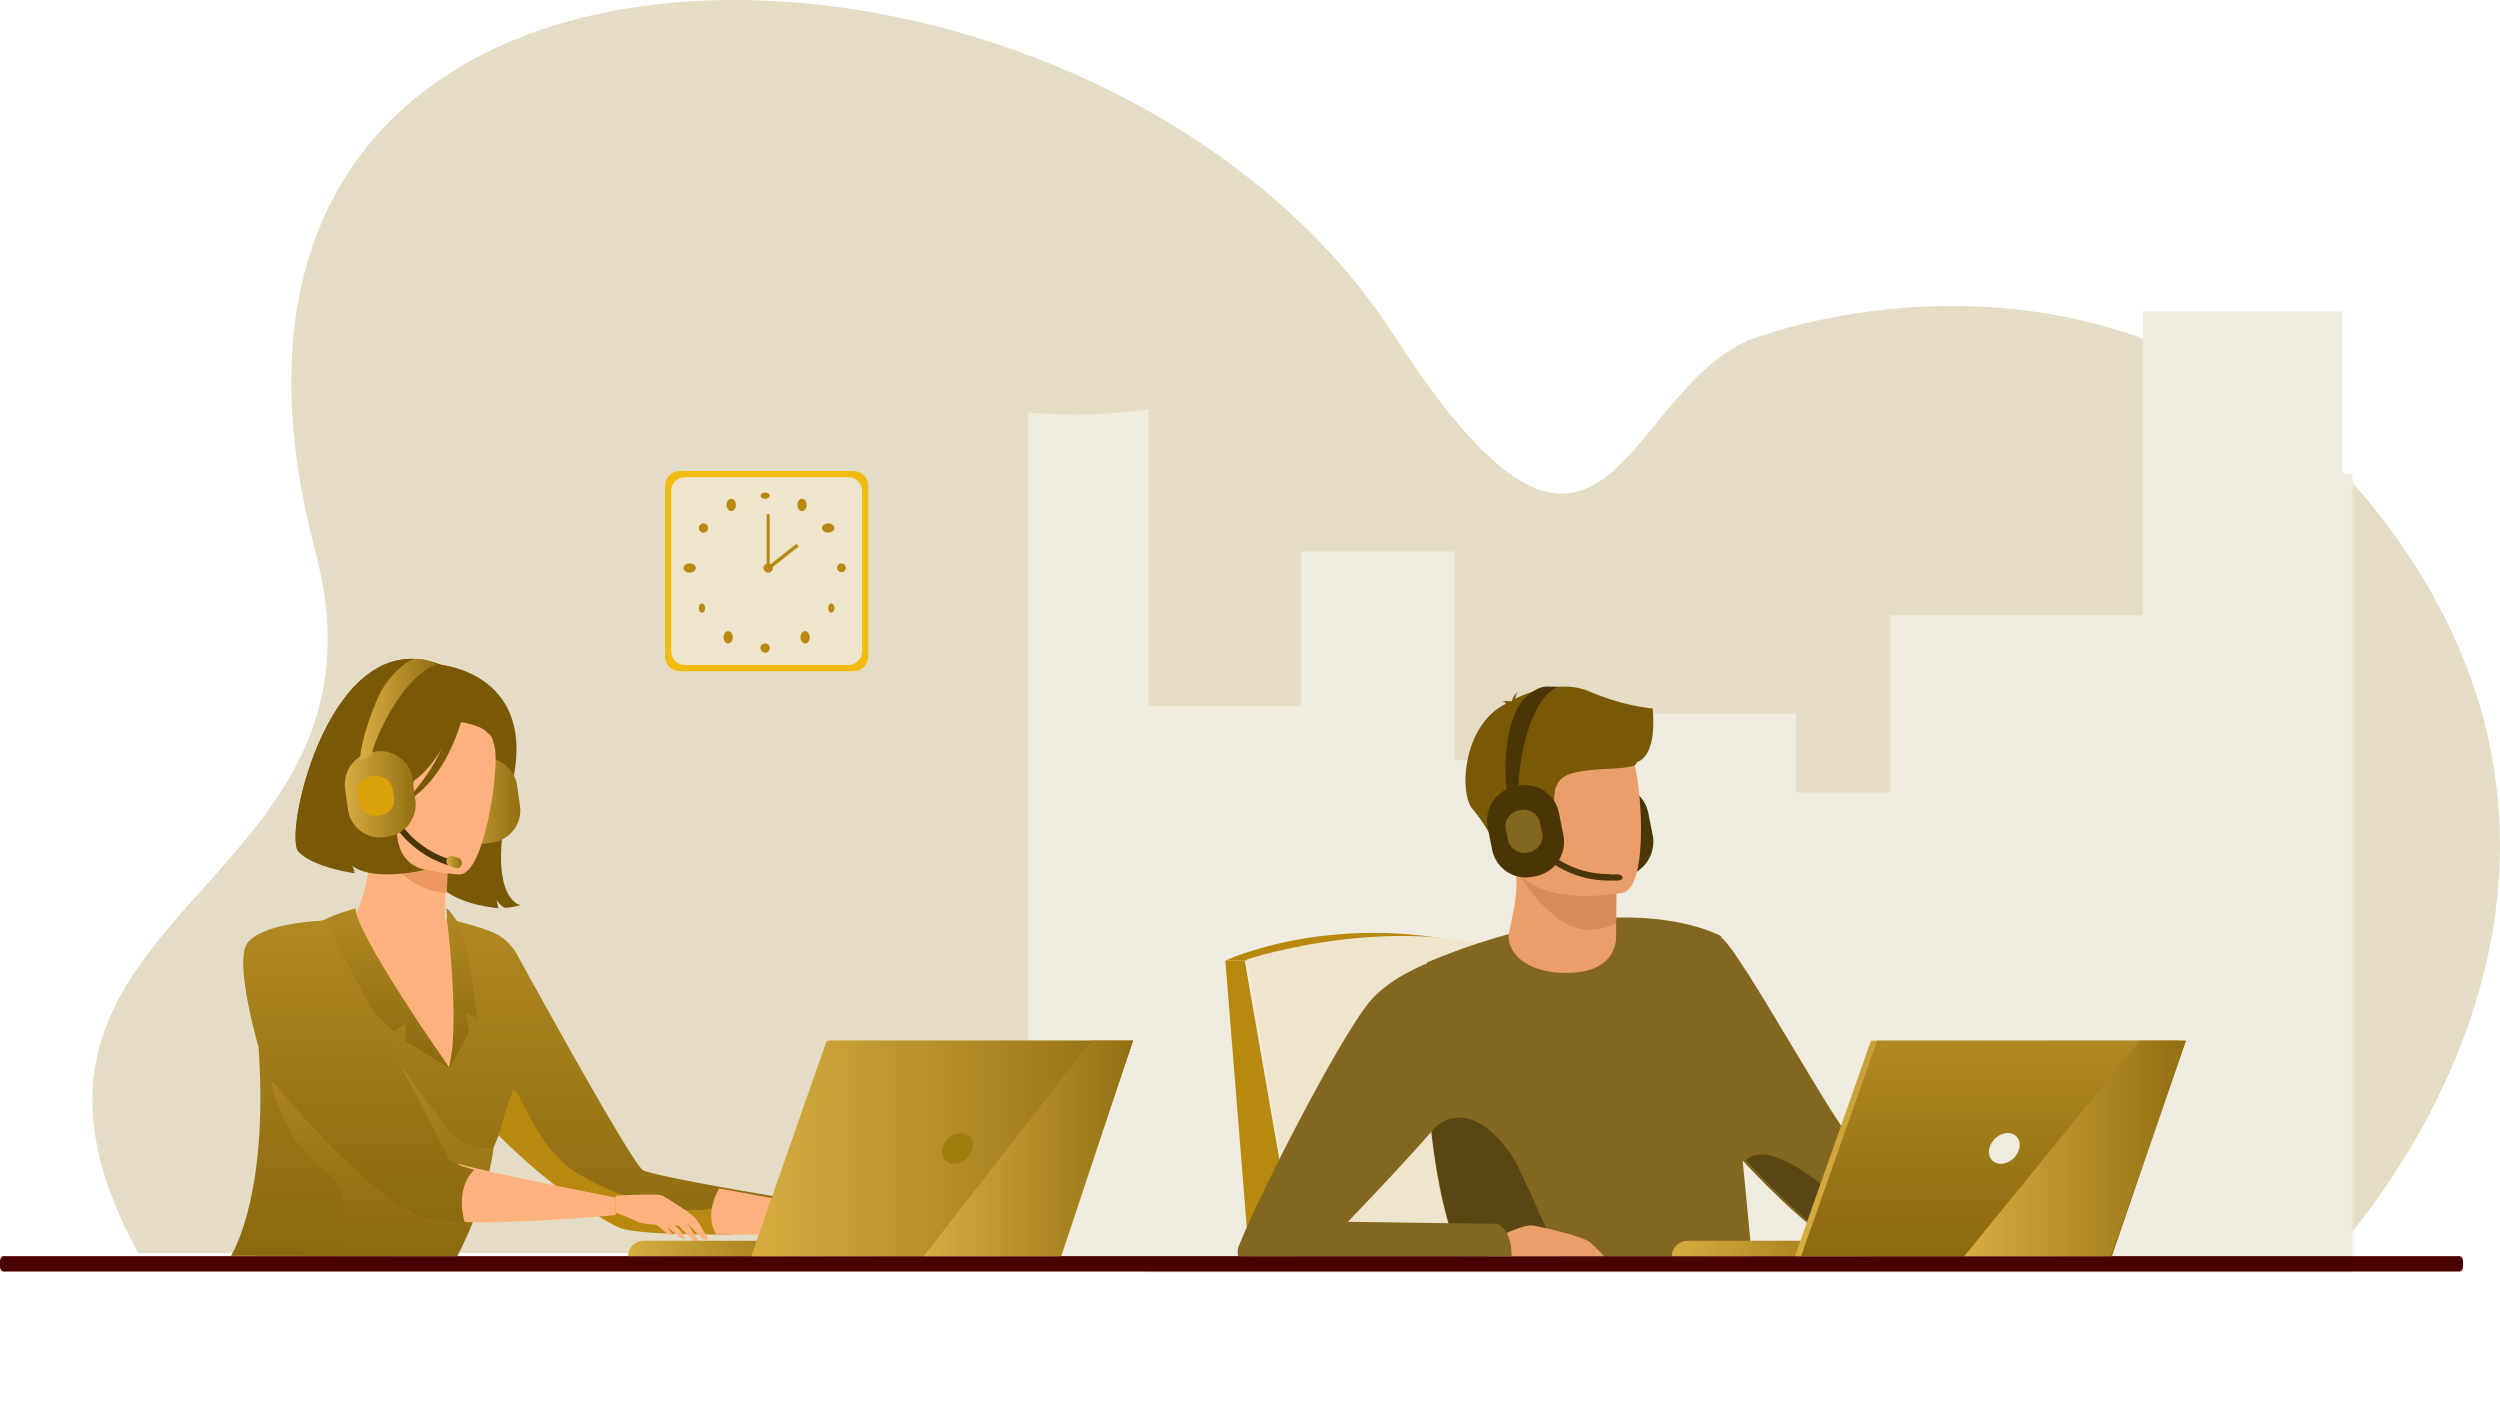 <svg width="812" height="457" viewBox="0 0 812 457" fill="none" xmlns="http://www.w3.org/2000/svg"><path d="M758.208 406.761s107.771-112.723 18.226-234.758c-79.45-108.28-202.887-63.372-202.887-63.372-46.526 11.758-49.951 110.179-120.983 0C355.693-41.623 41.227-51.934 102.451 179.239 132.077 291.108-16.144 295.175 44.895 407l713.313-.239Z" fill="#e5dcc5"/><mask id="a" style="mask-type:alpha" maskUnits="userSpaceOnUse" x="328" y="14" width="437" height="443"><path fill="#D9D9D9" d="M328.496 14.469h435.728v441.636H328.496z"/></mask><g mask="url(#a)"><path d="M1024.05 201.875v211.444H372.59V229.321h49.937v-50.215h49.938v67.843h40.428v-15.161h70.425v25.629h30.648v-57.555h82.043v-98.694h64.87v52.64h14.797v-44.096h64.87v67.921h58.796v-41.682h62.881v41.682h11.726v24.242h50.101Z" fill="#efebde"/></g><path d="M277.28 153h-56.56c-2.607 0-4.72 2.145-4.72 4.791v55.418c0 2.646 2.113 4.791 4.72 4.791h56.56c2.607 0 4.72-2.145 4.72-4.791v-55.418c0-2.646-2.113-4.791-4.72-4.791Z" fill="#f1bc0f"/><path d="M275.566 155h-53.132c-2.449 0-4.434 2.013-4.434 4.496v52.008c0 2.483 1.985 4.496 4.434 4.496h53.132c2.449 0 4.434-2.013 4.434-4.496v-52.008c0-2.483-1.985-4.496-4.434-4.496Z" fill="#efe5cc"/><path d="M248.5 162c.828 0 1.5-.448 1.5-1s-.672-1-1.5-1-1.5.448-1.5 1 .672 1 1.5 1Zm10.691 1.023c.145-.344.363-.624.627-.804a1.18 1.18 0 0 1 .856-.205c.295.045.572.207.798.463.226.256.39.595.471.976.081.38.076.783-.015 1.16a2.113 2.113 0 0 1-.495.954 1.32 1.32 0 0 1-.81.426 1.194 1.194 0 0 1-.85-.244 1.698 1.698 0 0 1-.448-.506 2.286 2.286 0 0 1-.268-.696 2.64 2.64 0 0 1-.047-.779 2.51 2.51 0 0 1 .181-.745Zm8.729 7.215a2.52 2.52 0 0 1 1.116-.238c.395.006.779.099 1.104.267.325.169.575.407.72.682.145.276.178.578.095.868-.084.289-.28.554-.563.76a2.292 2.292 0 0 1-1.032.399c-.389.053-.79.019-1.153-.099a1.957 1.957 0 0 1-.886-.562 1.305 1.305 0 0 1-.288-.545 1.124 1.124 0 0 1 .012-.587c.056-.193.162-.376.312-.538.15-.162.341-.301.563-.407Zm6.677 14.718a1.4 1.4 0 1 0-2.588-1.068 1.404 1.404 0 0 0 .762 1.831 1.397 1.397 0 0 0 1.826-.763Zm-3.891 11.484c.14.209.236.476.275.767.038.291.019.593-.057.867a1.535 1.535 0 0 1-.368.673.788.788 0 0 1-.556.253.788.788 0 0 1-.556-.253 1.535 1.535 0 0 1-.368-.673 2.212 2.212 0 0 1-.057-.867c.039-.291.135-.558.275-.767.092-.14.202-.25.324-.326A.723.723 0 0 1 270 196c.131 0 .261.039.382.114.122.076.232.186.324.326ZM261.5 209c.828 0 1.5-.895 1.5-2s-.672-2-1.5-2-1.5.895-1.5 2 .672 2 1.5 2Zm-13 3a1.5 1.5 0 1 0-.001-3.001A1.5 1.5 0 0 0 248.5 212Zm-9.691-48.977a1.813 1.813 0 0 0-.627-.804 1.18 1.18 0 0 0-.856-.205c-.295.045-.572.207-.798.463a2.15 2.15 0 0 0-.471.976 2.64 2.64 0 0 0 .015 1.16c.091.376.263.708.495.954.233.245.514.394.81.426.295.033.591-.052.85-.244.173-.127.325-.299.448-.506.123-.206.214-.442.268-.696a2.64 2.64 0 0 0 .047-.779 2.51 2.51 0 0 0-.181-.745Zm-9.499 7.215a1.501 1.501 0 0 0-2.205.711 1.497 1.497 0 0 0 .351 1.628 1.5 1.5 0 1 0 1.854-2.339ZM224 186c1.105 0 2-.672 2-1.5s-.895-1.5-2-1.5-2 .672-2 1.5.895 1.5 2 1.5Zm3.292 10.442c-.139.21-.234.477-.273.767-.038.291-.018.592.057.866.076.274.204.508.369.673A.787.787 0 0 0 228 199a.787.787 0 0 0 .555-.252c.165-.165.293-.399.369-.673.075-.274.095-.575.057-.866a1.845 1.845 0 0 0-.273-.767 1.09 1.09 0 0 0-.325-.327A.716.716 0 0 0 228 196a.716.716 0 0 0-.383.115 1.09 1.09 0 0 0-.325.327ZM236.5 209c.828 0 1.5-.895 1.5-2s-.672-2-1.5-2-1.5.895-1.5 2 .672 2 1.5 2Zm13-23a1.5 1.5 0 1 0-.001-3.001A1.5 1.5 0 0 0 249.5 186Z" fill="#b9880e"/><path d="M250 167h-1v18h1v-18Z" fill="#b9880e"/><path d="m258.694 176.622-9.272 7.297.709.904 9.271-7.297-.708-.904Z" fill="#b9880e"/><path d="M373 133v277h-39V133.996a178.363 178.363 0 0 0 39-.996Z" fill="#efebde"/><path d="M798.847 408H1.153C.516 408 0 408.751 0 409.677v1.646C0 412.249.516 413 1.153 413h797.694c.637 0 1.153-.751 1.153-1.677v-1.646c0-.926-.516-1.677-1.153-1.677Z" fill="#4a0001"/><path d="M404.289 312H398l7.699 96H421l-16.711-96Z" fill="#b9880e"/><path d="m528.087 284.504-1.344.278a11.02 11.02 0 0 1-8.347-1.672 11.347 11.347 0 0 1-4.76-7.163l-1.421-7.141a11.475 11.475 0 0 1 1.646-8.479 11.147 11.147 0 0 1 7.051-4.835l1.348-.274c2.89-.584 5.89.017 8.345 1.672a11.34 11.34 0 0 1 4.758 7.163l1.422 7.141a11.477 11.477 0 0 1-1.645 8.478 11.145 11.145 0 0 1-7.053 4.832Z" fill="#4a3605"/><path d="M398 312s33.756-15.983 80-5.35L404.181 312H398Z" fill="#b9880e"/><path d="M421.464 407 405 311.612s51.85-17.127 92.078 0L521 406.4l-99.536.6Z" fill="#efe5cc"/><path d="M569 408h-94.881a99.827 99.827 0 0 1-3.71-10.747c-2.705-9.4-4.459-19.756-5.572-29.901l-.047-.383c-1.932-17.595-1.932-34.518-1.665-44.686.151-5.884.386-9.507.386-9.684l.607-.246a220.73 220.73 0 0 1 14.483-5.469.127.127 0 0 0 .039 0 187.826 187.826 0 0 1 11.233-3.432 165.633 165.633 0 0 1 17.667-3.838 130.798 130.798 0 0 1 17.439-1.597h.699c1.376-.023 2.707-.023 3.992 0 12.992.277 21.64 2.844 26.002 4.556.611.238 1.133.461 1.546.661l.174.072c.495.219.877.384 1.159.538a.325.325 0 0 1 .105.057c.131.066.255.135.386.208l6.84 71.423L569 408Z" fill="#83661f"/><path d="M663.678 394.035c-9.521 4.437-66.155 8.16-71.6 6.606-2.791-.809-14.467-11.132-26.214-23.833-11.115-12.014-22.319-26.157-26.101-36.333-7.775-20.907-1.091-39.475-1.091-39.475s14.452-.062 20.342 3.497c5.891 3.559 39.574 65.853 44.075 67.497 4.501 1.643 57.856 4.713 63.964 7.623-.004-.012 6.138 9.981-3.375 14.418Z" fill="#83661f"/><path d="M524.917 300.346v3.358s.944 10.487-12.179 12.038c-13.123 1.551-23.072-4.072-22.729-12.149 1.173-6.271 2.463-10.577 2.542-15.763a35.953 35.953 0 0 0-.477-6.293l25.433-.537 7.493 1.192-.083 18.154Z" fill="#EA9E6A"/><path d="m525 281.665-.072 18.31a21.622 21.622 0 0 1-9.182 2.025c-11.711 0-23.369-18.683-23.746-21l33 .665Z" fill="#D88D59"/><path d="M527.179 289.944s-33.854 6.78-37.823-14.017c-3.969-20.797-11.009-33.929 10.437-39.136 21.446-5.207 27.175 1.949 30.217 8.575 3.043 6.626 5.874 42.278-2.831 44.578Z" fill="#EA9E6A"/><path d="M536.781 230.115s-9.424-.712-20.546-5.536c-9.03-3.909-20.401.43-24.093 2.389a5.484 5.484 0 0 1 .898-2.232s-1.659 1.172-1.9 2.83c-.172.125-.246.215-.203.242.043.028-1.881-.34-3.087.204 0 0 .843-.122 1.147.422.034.06.08.112.137.152-14.049 6.834-15.328 29.113-10.794 34.261 5.463 6.197 12.015 20.153 12.015 20.153s2.377-3.303 1.378-8.761c-.999-5.457 3.707-5.473 9.646-7.951 5.939-2.479.976-9.43 6.17-13.656 5.194-4.226 24.268-1.774 24.014-5 7.071-2.595 5.218-16.79 5.218-17.517Z" fill="#7a5906"/><path d="M474.308 408a99.787 99.787 0 0 1-3.701-10.73c-2.7-9.386-4.45-19.725-5.561-29.854l-.046-.383c.073.034.193.229.27.134 3.686-4.45 13.75-9.321 25.935 8.412 2.433 3.529 13.11 28.286 14.795 32.421h-31.692Z" fill="#5a4613"/><path d="M483.096 408c-.283-1.349.028-3.051 1.329-5.177 0 0 1.597-.851 3.764-1.842 3.193-1.462 7.583-3.235 9.579-2.951.355.055.834.14 1.405.25 4.701.915 15.665 3.653 17.321 5.258 1.365 1.317 3.225 2.996 4.506 4.456l-37.904.006Z" fill="#EA9E6A"/><path d="M491 408h-88.82a5.343 5.343 0 0 1 .066-2.979c2.649-6.673 7.82-17.657 13.775-29.445 4.38-8.672 9.183-17.78 13.713-25.924 6.293-11.31 12.059-20.77 15.445-24.648 2.688-3.063 6.043-5.613 9.556-7.723a67.988 67.988 0 0 1 8.915-4.441l.602-.245A78.84 78.84 0 0 1 475.34 309s.069 2.799.073 7.098c.019 12.485-.461 37.647-4.457 43.784-1.114 1.712-3.187 4.296-5.759 7.328l-.223.257a240.966 240.966 0 0 1-4.607 5.222c-9.272 10.337-21.012 22.52-22.44 23.998-.104.099-.15.153-.15.153h.173l24.905.344 7.64.107 15.837.215a6.015 6.015 0 0 1 2.599 2.201c1.528 2.232 2 5.487 2.069 8.293Z" fill="#83661f"/><path d="M664 394.033c-9.442 4.439-65.604 8.162-71.005 6.607-2.767-.808-14.346-11.135-25.995-23.84.576.077 5.903-8.916 30.194 12.6 0 0 6.36 2.869 23.67 1.263 17.31-1.605 39.551-2.211 43.136 3.37Z" fill="#5a4613"/><path d="M609 408h-66c0-.657.136-1.307.401-1.914a4.976 4.976 0 0 1 1.141-1.623 5.314 5.314 0 0 1 1.707-1.084 5.51 5.51 0 0 1 2.014-.379H609v5Z" fill="url(#b)"/><path d="M607.71 338H708l-24.058 70H583l24.71-70Z" fill="url(#c)"/><path d="m710 338-24.058 70H585l24.706-70H710Z" fill="url(#d)"/><path d="M655.871 373.002c-.623 2.777-3.304 4.998-5.994 4.998-2.689 0-4.37-2.237-3.748-4.998.623-2.761 3.304-5.002 5.994-5.002 2.689 0 4.37 2.237 3.748 5.002Z" fill="#efebde"/><path d="m710 338-24.392 70H638l57.024-70H710Z" fill="url(#e)"/><path d="m499.087 284.504-1.344.278a11.02 11.02 0 0 1-8.347-1.672 11.347 11.347 0 0 1-4.76-7.163l-1.421-7.141a11.475 11.475 0 0 1 1.646-8.479 11.147 11.147 0 0 1 7.051-4.835l1.348-.274c2.89-.584 5.89.017 8.345 1.672a11.34 11.34 0 0 1 4.758 7.163l1.422 7.141a11.477 11.477 0 0 1-1.645 8.478 11.145 11.145 0 0 1-7.053 4.832Z" fill="#4a3605"/><path d="M489.933 259c-.84-1.625-2.078-14.692 1.29-25.095 1.626-5.03 4.26-7.897 7.562-9.834a7.718 7.718 0 0 1 3.894-1.071l3.321.058c-10.93 4.933-13.465 31.337-12.614 34.154a.974.974 0 0 0-.084-.199L489.933 259Zm32.684 27c-19.081 0-28.522-15.751-28.617-15.91l1.708-1.09-.854.547.85-.547c.091.151 8.982 14.911 26.917 14.911h.36L523 286h-.383Z" fill="#4a3605"/><path d="m496.72 276.769-.644.13a5.418 5.418 0 0 1-4.007-.781 5.289 5.289 0 0 1-2.285-3.34l-.681-3.342a5.227 5.227 0 0 1 .789-3.953 5.36 5.36 0 0 1 3.385-2.255l.647-.126a5.413 5.413 0 0 1 4.006.778 5.284 5.284 0 0 1 2.286 3.339l.681 3.342a5.226 5.226 0 0 1-.791 3.954 5.356 5.356 0 0 1-3.386 2.254Z" fill="#83661f"/><path d="M525.376 286h-1.752c-.43-.001-.842-.107-1.146-.294-.304-.187-.476-.441-.478-.706.001-.265.172-.519.477-.706.304-.188.716-.293 1.147-.294h1.752c.431.001.843.106 1.147.294.305.187.476.441.477.706-.001.265-.172.519-.477.706-.304.188-.716.293-1.147.294Z" fill="#4a3605"/><path d="M136 256.28s-16.258 8.41-4.412 26.473c0 0-13.966 1.634-17.481-2.429.274.928.662 1.816 1.156 2.644 0 0-13.534-1.794-18.382-6.983-4.848-5.19 10.27-74.209 46.314-60.083 0 0 32.044 2.955 22.949 39.5-9.094 36.545 2.856 38.573 2.856 38.573s-3.599 1.091-5.203.818c0 0-2.196-1.302-2.439-2.69 0 0 .12 2.137.613 2.897 0 0-13.103-.955-18.726-6.975-5.622-6.02-10.351-24.415-7.245-31.745Z" fill="#7a5906"/><path d="m159.635 273.724-1.325.18a11.132 11.132 0 0 1-8.034-2.044c-2.295-1.685-3.809-4.183-4.213-6.949l-.964-6.744a10.35 10.35 0 0 1 2.105-7.801c1.736-2.228 4.309-3.699 7.157-4.091l1.33-.179a11.138 11.138 0 0 1 8.034 2.046c2.294 1.686 3.809 4.185 4.213 6.951l.964 6.74a10.353 10.353 0 0 1-2.108 7.8c-1.737 2.228-4.31 3.699-7.159 4.091Z" fill="url(#f)"/><path d="M162 329.181c-4.782 3.754-7.805 17.301-15.516 19.537-28.897 8.389-44.409-26.504-49.484-43.536a24.908 24.908 0 0 1 9.75-3.607c2.101-.386 4.315-.649 6.153-.838 3.157-2.726 7.525-13.447 7.791-29.737l1.394.305 23.367 5.218s-.68 7.503-.844 14.571c-.125 5.53-.3 6.851.118 7.511 1.82.302 3.962 5.021 3.962 5.021A152.32 152.32 0 0 1 162 329.181Z" fill="#FFB27D"/><path d="M146 276.01s-.706 7.197-.87 13.99c-13.476-.627-20.349-12.463-23.13-19l24 5.01Z" fill="#ED985F"/><path d="M267 399.264s-14.016.513-29.238.567h-5.423c-12.398-.054-24.582-.486-29.761-1.817-5.064-1.297-24.547-14.451-40.136-30.38-1.209 2.871-2.123 5.063-2.146 5.236a80.453 80.453 0 0 1-2.15 10.604A128.222 128.222 0 0 1 148.519 408h-8.345L75 407.904s12.312-18.885 9.003-67.269c-.085-1.223 11.348-40.262 11.348-40.262s8.883-1.543 19.145-2.373c.969.88 2.964 26.563 15.803 28.049 2.088.239 15.496 20.621 15.496 20.621l4.06-20.837-4.8-27.625c6.16 1.795 9.538 2.443 14.66 4.48a16.159 16.159 0 0 1 8.143 7.212c8.973 16.326 38.086 68.99 41.065 70.229 2.782 1.157 13.269 3.237 24.365 5.255 14.845 2.701 30.783 5.263 30.783 5.263l2.929 8.617Z" fill="url(#g)"/><path d="M149.368 284s-31.044-.632-30.357-20.763c.687-20.131-2.872-33.772 16.977-34.219 19.85-.446 23.439 7.376 24.783 14.151 1.343 6.775-3.309 40.483-11.403 40.831Z" fill="#FFB27D"/><path d="M237.953 401h-5.47c-12.501-.054-24.787-.486-30.01-1.818-5.106-1.297-24.753-14.456-40.473-30.39 0 0 3.313-12.541 4.743-14.641 1.429-2.1 7.071 18.304 20.248 26.607 13.177 8.303 33.796 14.12 43.809 11.765 6.731-1.582 7.422 4.397 7.153 8.477Z" fill="#b9880e"/><path d="M145.082 280.885c-17.696-5.809-22.036-23.22-22.082-23.398l1.885-.487c.041.166 4.15 16.497 20.78 21.958l.335.111-.563 1.931-.355-.115Z" fill="#4a3605"/><path d="m147.854 281.923-1.703-.563a1.667 1.667 0 0 1-.965-.848 1.79 1.79 0 0 1-.11-1.312 1.71 1.71 0 0 1 .814-1.006c.388-.21.841-.251 1.258-.114l1.699.558c.416.138.764.443.966.848.202.405.242.877.112 1.312a1.713 1.713 0 0 1-.814 1.006 1.6 1.6 0 0 1-1.257.119Z" fill="url(#h)"/><path d="M151 227.246s-8.025 24.016-20.014 28.111c-11.989 4.094-15.986-.752-15.986-.752s8.847-8.235 9.864-21.564c0 0 19.398-15.623 26.136-5.795Z" fill="#7a5906"/><path d="M136 233.905s16.894-.9 21.94 3.677c3.643 3.296 3.564 5.022 3.837 9.418 0 0 7.39-10.838-.21-18.426-8.063-8.043-25.567 5.331-25.567 5.331Z" fill="#7a5906"/><path d="M151 229.683s-4.295 22.973-20 31.317c0 0 15.21-14.981 15.48-29.97.269-14.989 4.52-1.347 4.52-1.347Z" fill="#7a5906"/><path d="M96.882 276.576c4.836 5.239 18.33 7.054 18.33 7.054a11.8 11.8 0 0 1-1.153-2.673c6.938 5.759 23.972 1.575 23.972 1.575-13.591-3.07-9.19-23.153-4.566-24.011 2.69-15.146 8.033-34 10.535-42.471-.6-.098-.942-.13-.942-.13-35.94-14.261-51.022 55.421-46.176 60.656Z" fill="#7a5906"/><path d="m126.029 271.725-1.274.179a10.34 10.34 0 0 1-7.699-2.046 10.612 10.612 0 0 1-4.038-6.951l-.923-6.74a10.676 10.676 0 0 1 2.017-7.8 10.41 10.41 0 0 1 6.859-4.091l1.274-.18c2.732-.376 5.5.359 7.699 2.044a10.6 10.6 0 0 1 4.038 6.949l.923 6.744a10.678 10.678 0 0 1-2.017 7.801 10.41 10.41 0 0 1-6.859 4.091Z" fill="url(#i)"/><path d="M117.135 247c-.791-1.448 1.977-12.672 6.084-21.384 1.976-4.224 6.969-9.846 10.535-11.297 1.289-.526 2.996-.311 4.392 0 1.012.223 3.854 1.509 3.854 1.509-11.713 3.548-21.888 27.386-21.153 29.855a.914.914 0 0 0-.075-.173l-3.637 1.49Z" fill="url(#j)"/><path d="m123.316 264.873-.663.082c-1.425.175-2.869-.166-4.016-.948-1.147-.782-1.904-1.942-2.106-3.226l-.481-3.132c-.194-1.284.184-2.586 1.052-3.62.867-1.034 2.154-1.717 3.578-1.899l.663-.085c1.426-.175 2.871.167 4.019.949 1.148.783 1.905 1.944 2.107 3.228l.482 3.132c.193 1.285-.186 2.588-1.054 3.622-.869 1.034-2.156 1.716-3.581 1.897Z" fill="#dba20c"/><path d="M200 388.369s13.753-.781 15.09-.071c2.172 1.171 9.558 5.902 10.719 7.279 1.16 1.378 4.191 6.897 4.191 6.897s-1.309.363-1.905-.168c-.596-.531-5.097-5.277-5.097-5.277l4.61 6.971s-1.595-.07-2.226-.781c-.632-.71-4.94-5.073-4.94-5.073l-1.47-.285c.846.676 1.62 1.437 2.309 2.271.516.705.966 1.454 1.344 2.24a10.726 10.726 0 0 1-1.721-.413c-.411-.195-4.273-3.564-4.273-3.564l2.046 2.783s-1.38-.066-1.83-.39c-.451-.324-3.462-3.064-3.999-3.056-.537.008-4.372-.152-6.022-1.023-1.651-.87-6.826-2.864-6.826-2.864v-5.476Z" fill="#FFB27D"/><path d="M115.553 295s-9.408 2.617-11.553 4.679c0 0 9.832 23.982 24.011 35.194l3.794-2.567v5.834L146 347s-31.177-44.747-30.447-52Z" fill="url(#k)"/><path d="M157.848 383.801A125.427 125.427 0 0 1 148.211 408h-43.353s5.041 0 5.018-.03c-.12-.434 7.33-20.255-5.018-28.38C92.51 371.465 88 351.442 88 351.442L127.362 342s16.218 23.225 20.837 27.664c3.545 3.4 11.801 3.655 11.801 3.655l-2.152 10.482Z" fill="url(#l)"/><path d="M145.22 298.961s4.167 32.641.741 48.039c0 0 5.59-10.186 6.373-12.054l-.941-5.598 3.607 1.243s-3.183-26.021-6.061-30.586C146.061 295.44 145 295 145 295l.22 3.961Z" fill="url(#m)"/><path d="M267 400.404s-17.366.673-34.341.589c-4.221-6.812.944-14.993.944-14.993 14.703 2.805 30.489 5.465 30.489 5.465l2.908 8.939Z" fill="#FFB27D"/><path d="M269 408h-65c0-.657.134-1.307.395-1.914a4.972 4.972 0 0 1 1.124-1.623 5.21 5.21 0 0 1 1.681-1.084 5.354 5.354 0 0 1 1.984-.379H269v5Z" fill="url(#n)"/><path d="m368 338-23.862 70H244l24.512-70H368Z" fill="url(#o)"/><path d="m368 338-23.733 69.351-.22.649H245l24.602-70H368Z" fill="url(#p)"/><path d="M315.87 373.002c-.622 2.777-3.303 4.998-5.993 4.998-2.689 0-4.37-2.237-3.748-4.998.622-2.761 3.304-5.002 5.997-5.002s4.366 2.237 3.744 5.002Z" fill="#9f7d0e"/><path d="m368 338-23.308 70H300l54.492-70H368Z" fill="url(#q)"/><path d="M200 394.672s-32.847 3.031-51 2.176V378c11.894 3.471 50.985 10.96 50.985 10.96l.015 5.712Z" fill="#FFB27D"/><path d="M105.525 299s-18.996.439-24.874 6.883 5.832 42.869 5.832 42.869 35.407 44.012 53.119 47.117c0 0 7.737 1.072 11.351 1.131 0 0-3.541-10.469 3.047-17.038 0 0-7.583-2.153-7.899-3.109-.316-.955-40.576-77.853-40.576-77.853Z" fill="url(#r)"/><defs><linearGradient id="b" x1="543" y1="408.66" x2="609" y2="408.66" gradientUnits="userSpaceOnUse"><stop stop-color="#d7ad41"/><stop offset="1" stop-color="#936f13"/></linearGradient><linearGradient id="c" x1="583" y1="417.243" x2="708" y2="417.243" gradientUnits="userSpaceOnUse"><stop stop-color="#d7ad41"/><stop offset="1" stop-color="#936f13"/></linearGradient><linearGradient id="d" x1="647.5" y1="338" x2="647.5" y2="408" gradientUnits="userSpaceOnUse"><stop stop-color="#b18922"/><stop offset="1" stop-color="#8b690f"/></linearGradient><linearGradient id="e" x1="638" y1="417.243" x2="710" y2="417.243" gradientUnits="userSpaceOnUse"><stop stop-color="#d7ad41"/><stop offset="1" stop-color="#936f13"/></linearGradient><linearGradient id="f" x1="145" y1="277.697" x2="169" y2="277.697" gradientUnits="userSpaceOnUse"><stop stop-color="#d7ad41"/><stop offset="1" stop-color="#936f13"/></linearGradient><linearGradient id="g" x1="171" y1="298" x2="171" y2="408" gradientUnits="userSpaceOnUse"><stop stop-color="#b18922"/><stop offset="1" stop-color="#8b690f"/></linearGradient><linearGradient id="h" x1="145" y1="282.528" x2="150" y2="282.528" gradientUnits="userSpaceOnUse"><stop stop-color="#d7ad41"/><stop offset="1" stop-color="#936f13"/></linearGradient><linearGradient id="i" x1="112" y1="275.697" x2="135" y2="275.697" gradientUnits="userSpaceOnUse"><stop stop-color="#d7ad41"/><stop offset="1" stop-color="#936f13"/></linearGradient><linearGradient id="j" x1="117" y1="251.357" x2="142" y2="251.357" gradientUnits="userSpaceOnUse"><stop stop-color="#d7ad41"/><stop offset="1" stop-color="#936f13"/></linearGradient><linearGradient id="k" x1="125" y1="295" x2="125" y2="347" gradientUnits="userSpaceOnUse"><stop stop-color="#b18922"/><stop offset="1" stop-color="#8b690f"/></linearGradient><linearGradient id="l" x1="124" y1="342" x2="124" y2="408" gradientUnits="userSpaceOnUse"><stop stop-color="#b18922"/><stop offset="1" stop-color="#8b690f"/></linearGradient><linearGradient id="m" x1="150" y1="295" x2="150" y2="347" gradientUnits="userSpaceOnUse"><stop stop-color="#b18922"/><stop offset="1" stop-color="#8b690f"/></linearGradient><linearGradient id="n" x1="204" y1="408.66" x2="269" y2="408.66" gradientUnits="userSpaceOnUse"><stop stop-color="#d7ad41"/><stop offset="1" stop-color="#936f13"/></linearGradient><linearGradient id="o" x1="244" y1="417.243" x2="368" y2="417.243" gradientUnits="userSpaceOnUse"><stop stop-color="#d7ad41"/><stop offset="1" stop-color="#936f13"/></linearGradient><linearGradient id="p" x1="245" y1="417.243" x2="368" y2="417.243" gradientUnits="userSpaceOnUse"><stop stop-color="#d7ad41"/><stop offset="1" stop-color="#936f13"/></linearGradient><linearGradient id="q" x1="300" y1="417.243" x2="368" y2="417.243" gradientUnits="userSpaceOnUse"><stop stop-color="#d7ad41"/><stop offset="1" stop-color="#936f13"/></linearGradient><linearGradient id="r" x1="116.5" y1="299" x2="116.5" y2="397" gradientUnits="userSpaceOnUse"><stop stop-color="#b18922"/><stop offset="1" stop-color="#8b690f"/></linearGradient></defs></svg>